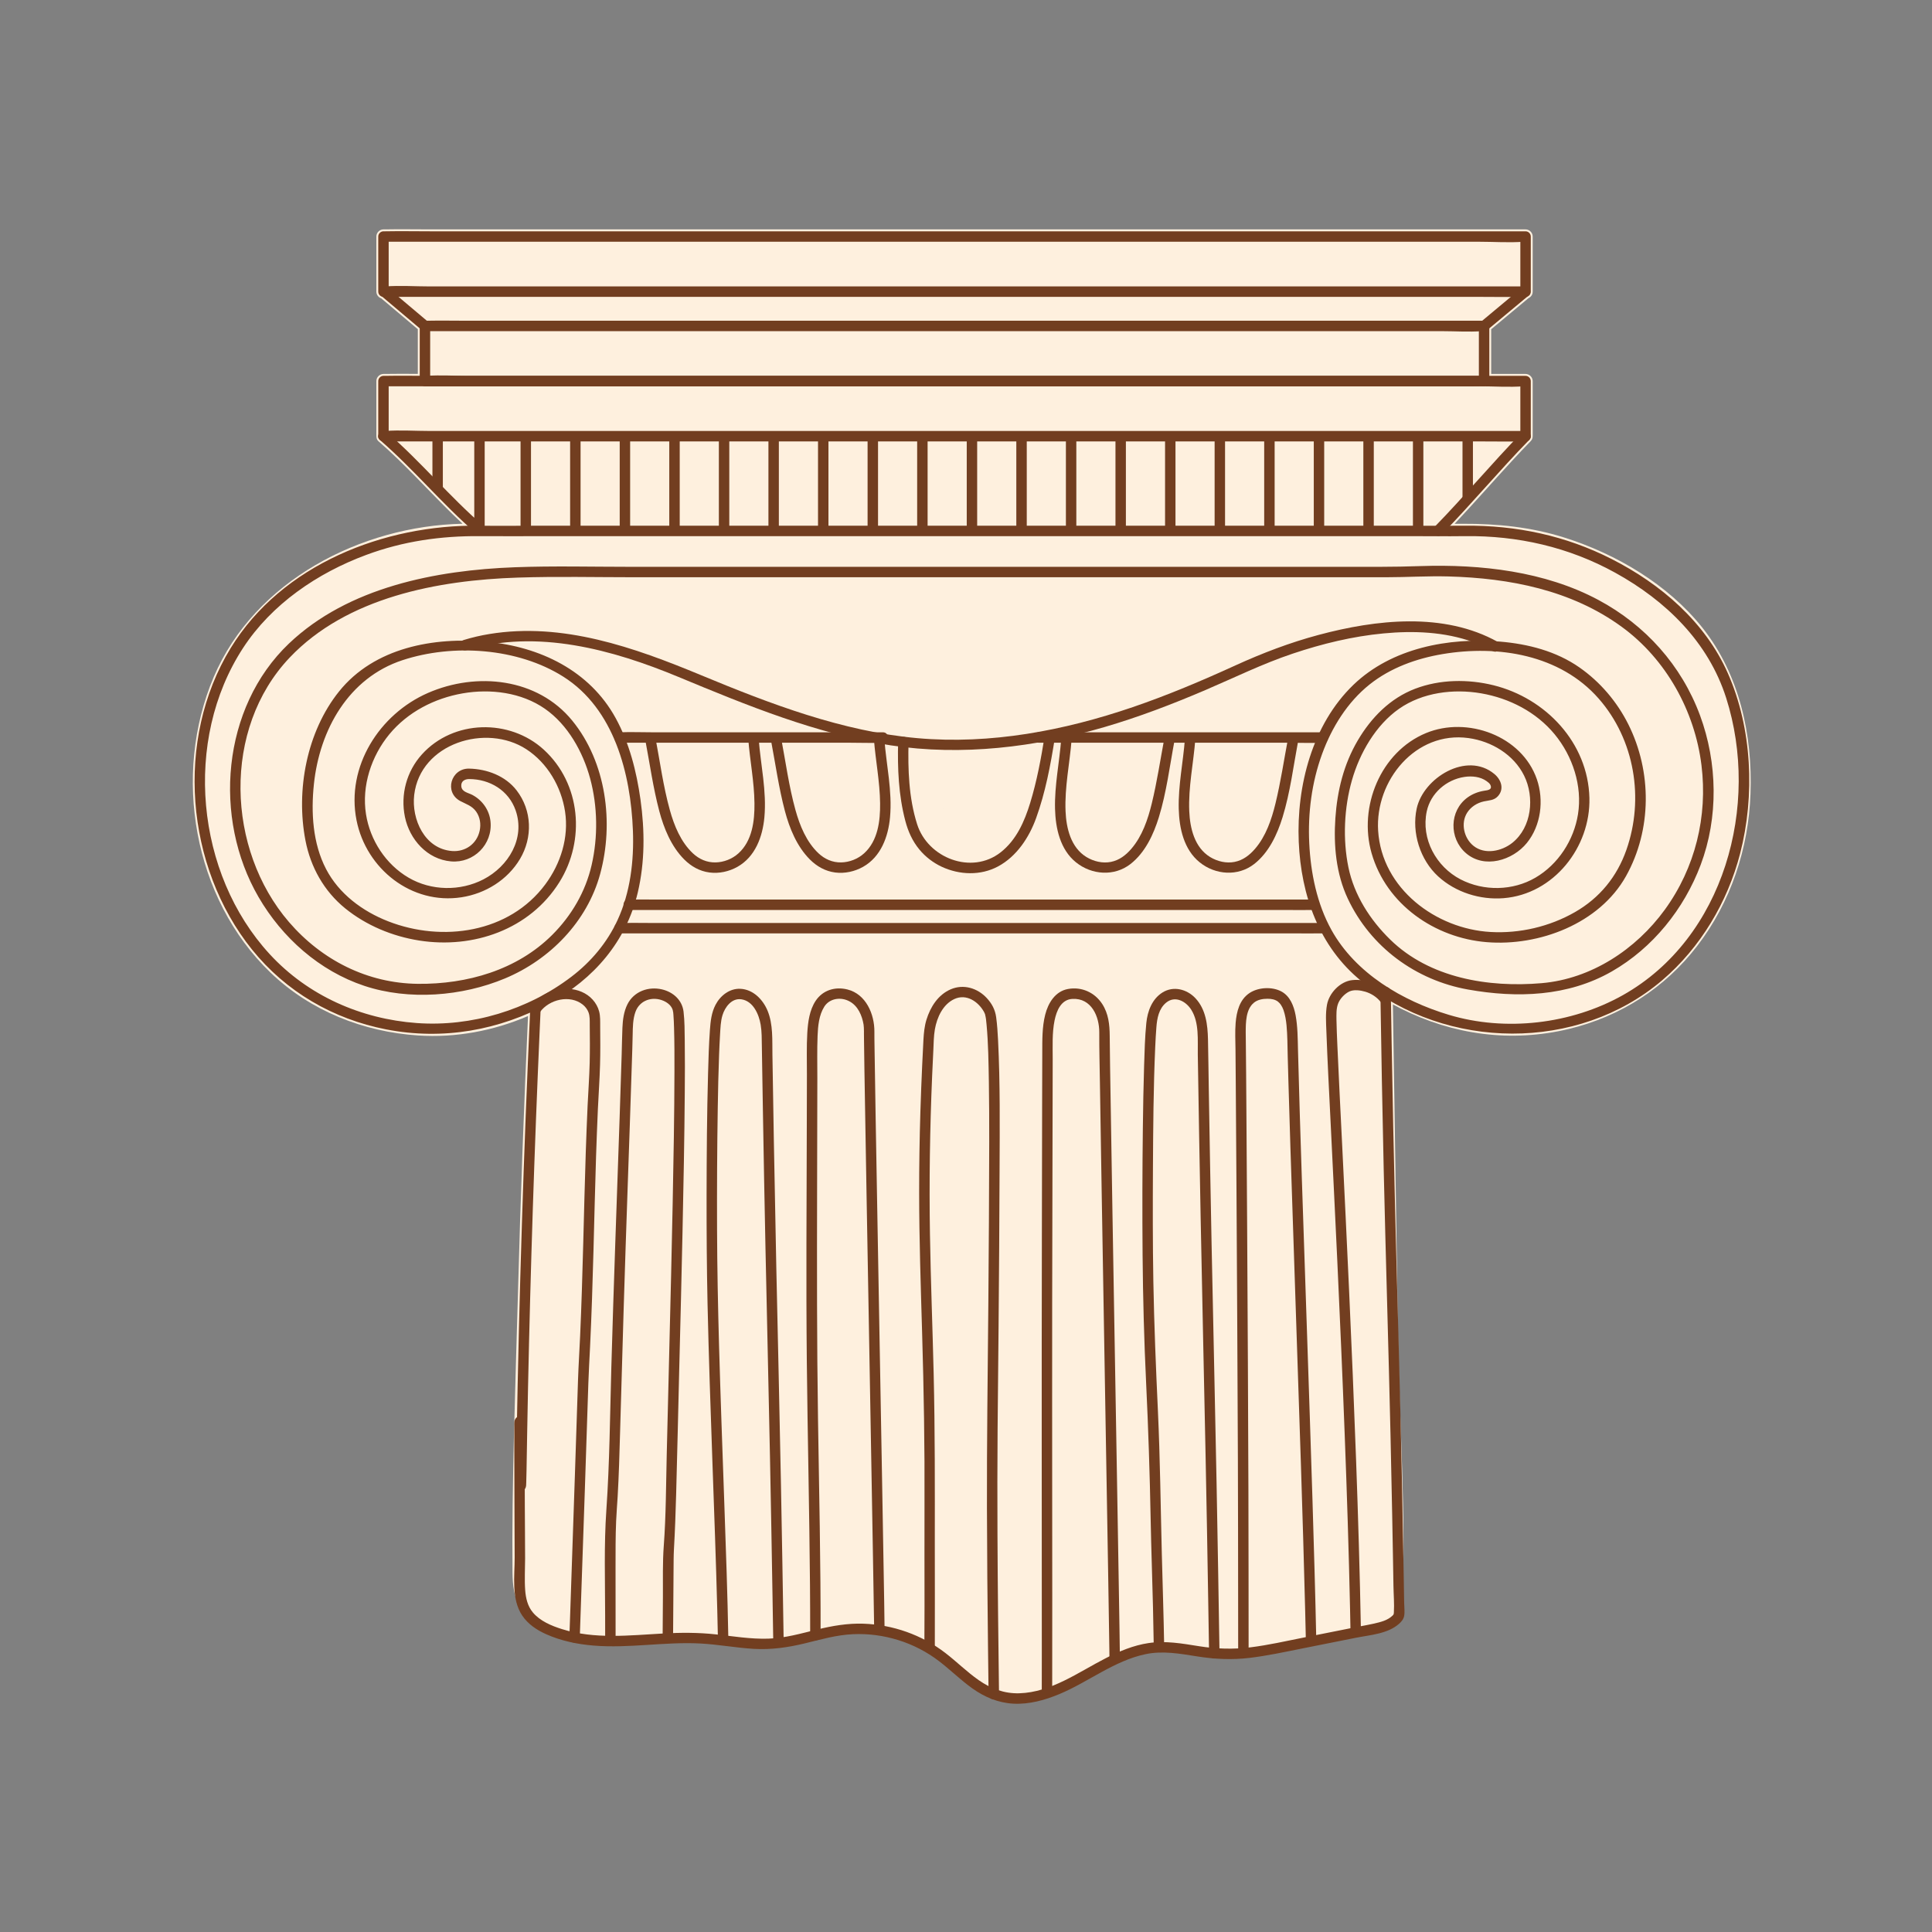 <svg xmlns="http://www.w3.org/2000/svg" xmlns:xlink="http://www.w3.org/1999/xlink" width="500" zoomAndPan="magnify" viewBox="0 0 375 375" height="500" preserveAspectRatio="xMidYMid meet" version="1.0"><rect x="0" y="0" width="375" height="375" fill="#808080" stroke="none"/><defs><clipPath id="09fe261e12"><path d="M 37 44.395 L 340 44.395 L 340 330 L 37 330 Z M 37 44.395 " clip-rule="nonzero"/></clipPath><clipPath id="41dcb4578f"><path d="M 99 191 L 273 191 L 273 330.895 L 99 330.895 Z M 99 191 " clip-rule="nonzero"/></clipPath><clipPath id="b74cde1816"><path d="M 73 44.395 L 298 44.395 L 298 58 L 73 58 Z M 73 44.395 " clip-rule="nonzero"/></clipPath></defs><g clip-path="url(#09fe261e12)"><path fill="#fef0de" d="M 330.426 121.828 C 323.781 113.457 313.676 107.5 303.586 104.324 C 297.148 102.297 290.625 101.637 283.91 101.668 C 283.383 101.672 282.859 101.668 282.332 101.672 C 286.113 97.66 289.738 93.504 293.48 89.457 C 294.664 88.172 295.867 86.895 297.09 85.641 C 297.094 85.637 297.098 85.629 297.105 85.625 C 297.105 85.617 297.113 85.613 297.117 85.605 C 297.344 85.387 297.492 85.074 297.492 84.664 C 297.492 81.098 297.492 77.531 297.492 73.965 C 297.492 73.219 296.859 72.582 296.109 72.582 C 294.121 72.582 292.133 72.582 290.141 72.582 C 289.91 72.582 289.676 72.582 289.441 72.582 C 289.441 69.688 289.441 66.797 289.441 63.906 C 291.633 62.078 293.828 60.25 296.02 58.418 C 296.234 58.238 296.453 58.059 296.668 57.879 C 296.816 57.816 296.938 57.727 297.047 57.621 C 297.062 57.605 297.078 57.59 297.094 57.574 C 297.102 57.566 297.109 57.559 297.117 57.551 C 297.344 57.328 297.492 57.016 297.492 56.605 C 297.492 53.039 297.492 49.473 297.492 45.906 C 297.492 45.16 296.859 44.523 296.109 44.523 C 294.121 44.523 292.133 44.523 290.141 44.523 C 284.773 44.523 279.41 44.523 274.039 44.523 C 266.082 44.523 258.125 44.523 250.168 44.523 C 240.465 44.523 230.754 44.523 221.047 44.523 C 210.449 44.523 199.855 44.523 189.262 44.523 C 178.492 44.523 167.727 44.523 156.957 44.523 C 146.984 44.523 137.012 44.523 127.039 44.523 C 118.586 44.523 110.125 44.523 101.672 44.523 C 95.59 44.523 89.512 44.523 83.43 44.523 C 80.559 44.523 77.68 44.469 74.809 44.523 C 74.684 44.527 74.555 44.523 74.43 44.523 C 73.684 44.523 73.051 45.16 73.051 45.906 C 73.051 49.473 73.051 53.039 73.051 56.605 C 73.051 57.207 73.457 57.727 74.004 57.914 C 76.176 59.742 78.344 61.574 80.512 63.406 C 80.707 63.57 80.906 63.734 81.098 63.902 C 81.098 66.793 81.098 69.684 81.098 72.574 C 79.004 72.559 76.902 72.543 74.809 72.582 C 74.684 72.586 74.555 72.582 74.43 72.582 C 73.684 72.582 73.051 73.215 73.051 73.965 C 73.051 77.531 73.051 81.098 73.051 84.664 C 73.051 84.715 73.059 84.762 73.066 84.809 C 73.082 85.121 73.199 85.422 73.453 85.641 C 78.578 90.078 83.082 95.168 87.93 99.895 C 88.543 100.488 89.16 101.074 89.781 101.656 C 70.066 102.086 49.41 112.727 41.477 131.422 C 33.426 150.395 37.516 174.359 52.496 188.773 C 60.227 196.215 70.523 200.285 81.176 200.984 C 88.43 201.465 95.789 200.098 102.488 197.211 C 101.684 214.961 101.035 232.715 100.551 250.473 C 100.055 268.625 99.309 288.188 99.48 305.281 C 99.508 307.59 99.723 310.059 101.047 312.027 C 102.699 314.488 105.5 315.82 108.234 316.715 C 116.629 319.457 125.488 317.457 134.09 317.57 C 138.449 317.629 142.73 318.539 147.078 318.707 C 151.406 318.871 155.453 317.77 159.621 316.77 C 163.473 315.848 167.348 315.469 171.266 316.211 C 175.016 316.918 178.559 318.426 181.637 320.68 C 184.492 322.77 186.918 325.418 189.977 327.234 C 193.379 329.254 197.207 329.715 201.055 328.93 C 209.027 327.301 215.117 320.883 223.152 319.551 C 227.32 318.863 231.484 320.176 235.609 320.57 C 240.023 320.996 244.438 320.25 248.754 319.402 C 253.203 318.531 257.648 317.629 262.094 316.742 C 264.086 316.344 266.109 316.016 268.082 315.523 C 269.711 315.117 272.008 315.066 272.164 311.66 C 272.961 293.941 271.613 276.195 271.34 258.461 C 271.066 240.77 270.793 223.078 270.523 205.387 C 270.465 201.91 270.414 198.434 270.359 194.957 C 270.871 195.234 271.387 195.508 271.91 195.77 C 282.125 200.891 293.359 202.395 304.516 199.719 C 314.508 197.316 323.16 191.766 329.426 183.605 C 335.938 175.129 339.387 164.738 339.77 154.086 C 340.184 142.66 337.637 130.91 330.426 121.828 " fill-opacity="1" fill-rule="nonzero"/></g><path fill="#d8bf9b" d="M 169.512 119.312 C 169.508 119.316 169.504 119.316 169.504 119.316 C 169.477 119.332 169.449 119.344 169.418 119.359 C 169.414 119.363 169.438 119.355 169.512 119.312 " fill-opacity="1" fill-rule="nonzero"/><path fill="#d8bf9b" d="M 198.441 119.207 C 198.402 119.199 198.363 119.191 198.328 119.184 C 198.324 119.184 198.324 119.184 198.32 119.184 C 198.41 119.203 198.441 119.207 198.441 119.207 " fill-opacity="1" fill-rule="nonzero"/><path fill="#d8bf9b" d="M 174.605 114.402 C 174.574 114.43 174.574 114.438 174.605 114.402 " fill-opacity="1" fill-rule="nonzero"/><path fill="#d8bf9b" d="M 173.898 115.922 C 173.898 115.938 173.895 115.953 173.895 115.965 C 173.895 115.953 173.898 115.938 173.898 115.91 C 173.898 115.914 173.898 115.922 173.898 115.922 " fill-opacity="1" fill-rule="nonzero"/><path fill="#d8bf9b" d="M 173.945 118.02 C 173.949 118.043 173.949 118.062 173.949 118.086 C 173.953 118.094 173.953 118.102 173.953 118.113 C 173.945 118.016 173.941 117.996 173.945 118.02 " fill-opacity="1" fill-rule="nonzero"/><path fill="#d8bf9b" d="M 186.398 160.941 C 186.438 160.961 186.477 160.977 186.512 160.996 C 186.516 161 186.516 161 186.52 161 C 186.406 160.938 186.383 160.93 186.398 160.941 " fill-opacity="1" fill-rule="nonzero"/><path fill="#d8bf9b" d="M 183.051 156.961 C 183.078 156.98 183.102 157.02 183.125 157.062 C 183.117 157.035 183.094 156.992 183.051 156.961 " fill-opacity="1" fill-rule="nonzero"/><path fill="#723e20" d="M 181.766 110.02 C 174.719 110.02 167.676 110.02 160.629 110.02 C 147.875 110.02 135.117 110.02 122.363 110.02 C 114.91 110.02 107.43 109.824 99.98 110.102 C 84.645 110.668 67.578 113.961 56.078 124.918 C 43.027 137.352 41.293 158.809 50.18 174.113 C 54.758 182.004 61.996 188.453 70.711 191.352 C 79.352 194.223 89.688 193.402 98.035 189.906 C 106.75 186.262 113.973 178.875 116.488 169.645 C 119.195 159.719 117.68 147.965 111.07 139.867 C 104.32 131.598 92.516 130.379 83.078 134.496 C 73.645 138.609 67.129 148.805 69.203 159.219 C 71.082 168.664 79.898 175.652 89.582 174.16 C 94.223 173.445 98.516 170.789 100.934 166.719 C 103.414 162.547 103.277 157.297 100.27 153.406 C 98.098 150.598 94.539 149.262 91.059 149.188 C 87.535 149.117 86.145 153.777 89.344 155.484 C 90.516 156.109 91.625 156.395 92.438 157.555 C 93.184 158.633 93.375 159.973 93.105 161.238 C 92.559 163.785 90.336 165.375 87.758 165.184 C 82.43 164.789 79.836 159.023 80.398 154.277 C 81.59 144.258 94.367 140.352 102.168 145.43 C 106.266 148.098 108.945 152.719 109.676 157.512 C 110.438 162.535 108.844 167.609 105.848 171.648 C 98.836 181.105 85.852 182.93 75.34 178.824 C 70.359 176.879 65.801 173.5 63.293 168.691 C 60.691 163.691 60.348 157.703 60.93 152.188 C 62.043 141.652 67.637 131.586 78.133 128.137 C 87.957 124.91 100.484 125.75 109.324 131.332 C 119.223 137.578 122.426 150.195 122.848 161.223 C 123.074 167.109 122.344 173.238 119.848 178.625 C 117.832 182.977 114.715 186.688 110.906 189.586 C 102.438 196.035 91.508 199.336 80.914 198.574 C 70.055 197.789 59.762 193.25 52.355 185.207 C 37.961 169.578 35.516 143.672 47.168 125.789 C 52.73 117.25 61.633 111.211 71.086 107.707 C 78.246 105.047 85.59 103.996 93.203 104.066 C 97.484 104.102 101.773 104.066 106.059 104.066 C 115.383 104.066 124.707 104.066 134.031 104.066 C 146.285 104.066 158.539 104.066 170.793 104.066 C 184.066 104.066 197.336 104.066 210.609 104.066 C 222.648 104.066 234.691 104.066 246.734 104.066 C 255.629 104.066 264.523 104.066 273.418 104.066 C 277.059 104.066 280.703 104.113 284.344 104.066 C 294.586 103.934 304.508 106.195 313.512 111.164 C 323.328 116.582 331.578 124.582 335.047 135.465 C 341.676 156.273 334.707 182.086 314.984 193.168 C 304.961 198.797 292.223 200.285 281.215 196.977 C 272.207 194.27 263.121 188.941 258.441 180.52 C 255.621 175.445 254.402 169.434 254.125 163.684 C 253.84 157.82 254.602 151.875 256.617 146.348 C 258.488 141.211 261.523 136.297 265.832 132.859 C 269.898 129.617 274.949 127.801 280.031 126.953 C 290.805 125.152 302.809 127.059 310.297 135.59 C 317.297 143.57 319.172 155.035 315.68 164.965 C 313.852 170.176 310.484 174.301 305.688 177.047 C 300.77 179.863 294.977 181.215 289.324 180.898 C 278.703 180.309 268.211 172.477 267.496 161.262 C 266.875 151.5 274.785 141.852 285.031 143.258 C 289.48 143.871 293.805 146.445 295.832 150.555 C 297.891 154.723 297.324 160.566 293.543 163.59 C 291.488 165.23 288.203 165.945 286.004 164.18 C 284.156 162.703 283.477 159.797 284.77 157.75 C 285.488 156.613 286.695 155.844 288 155.555 C 289.023 155.328 289.977 155.383 290.742 154.543 C 292.023 153.133 291.367 151.324 290.062 150.238 C 284.695 145.77 276.258 150.996 274.977 156.945 C 273.973 161.613 275.645 166.902 279.152 170.113 C 282.539 173.211 287.289 174.699 291.84 174.336 C 301.586 173.562 308.742 164.43 308.504 154.879 C 308.234 144.16 300.035 135.535 289.918 133.016 C 284.957 131.785 279.496 131.848 274.688 133.68 C 269.824 135.535 266.168 139.266 263.551 143.699 C 260.816 148.336 259.562 153.469 259.195 158.805 C 258.832 164.078 259.328 169.578 261.598 174.41 C 266.027 183.836 274.801 190.258 284.945 192.066 C 294.434 193.758 304.316 193.445 312.844 188.562 C 320.809 184 326.875 176.43 330.094 167.879 C 333.57 158.652 333.379 148.062 329.969 138.844 C 326.367 129.121 319.355 121.324 310.246 116.449 C 299.871 110.895 287.406 109.492 275.789 109.875 C 273.137 109.961 270.512 110.02 267.859 110.02 C 257.113 110.02 246.367 110.02 235.617 110.02 C 223.52 110.02 211.418 110.02 199.32 110.02 C 193.469 110.02 187.617 110.02 181.766 110.02 C 180.465 110.02 180.461 112.043 181.766 112.043 C 188.074 112.043 194.379 112.043 200.688 112.043 C 213.016 112.043 225.344 112.043 237.672 112.043 C 248.121 112.043 258.57 112.043 269.02 112.043 C 273.062 112.043 277.105 111.777 281.145 111.887 C 293.055 112.211 305.004 114.535 314.789 121.676 C 323.387 127.945 328.953 138 330.254 148.512 C 331.484 158.469 329.043 168.445 323.137 176.574 C 317.523 184.293 308.859 190.004 299.23 190.832 C 288.891 191.719 277.488 189.848 269.84 182.371 C 265.934 178.559 262.848 173.75 261.73 168.363 C 260.605 162.926 260.887 156.766 262.414 151.43 C 263.91 146.191 267.02 140.746 271.562 137.57 C 276.113 134.395 282.121 133.648 287.5 134.578 C 292.969 135.523 298.191 138.203 301.754 142.523 C 305.254 146.766 307.16 152.547 306.289 158.035 C 305.488 163.078 302.449 167.777 298.02 170.359 C 293.637 172.922 288.004 173.02 283.496 170.688 C 278.77 168.234 275.793 162.848 276.93 157.488 C 277.68 153.969 280.746 151.309 284.27 150.797 C 285.707 150.586 287.32 150.742 288.535 151.609 C 288.797 151.797 289.16 152.059 289.289 152.363 C 289.695 153.297 288.781 153.375 288.105 153.48 C 286.93 153.664 285.82 154.09 284.855 154.785 C 281.293 157.363 281.234 162.727 284.523 165.582 C 288.117 168.703 293.602 167.008 296.359 163.621 C 299.109 160.238 299.707 155.328 298.305 151.254 C 295.391 142.801 284.785 138.98 276.789 142.289 C 267.934 145.957 263.645 156.621 266.223 165.602 C 269.086 175.574 278.496 182.051 288.566 182.871 C 298.734 183.699 310.441 179.289 315.605 170.059 C 320.645 161.047 320.648 149.758 316.055 140.586 C 313.855 136.195 310.59 132.355 306.559 129.543 C 302.043 126.387 296.594 124.992 291.164 124.535 C 281.211 123.695 270.133 125.773 262.711 132.91 C 254.695 140.625 251.629 152.586 252.086 163.414 C 252.527 173.758 256.027 183.762 264.23 190.422 C 280.801 203.875 306.246 204.219 322.629 190.273 C 330.059 183.949 335.32 175.105 337.754 165.684 C 340.656 154.445 340.098 141.336 335.367 130.656 C 330.961 120.711 322.352 113.352 312.801 108.496 C 303.898 103.965 294.285 101.934 284.336 102.039 C 280.602 102.078 276.859 102.039 273.121 102.039 C 264.082 102.039 255.043 102.039 246.004 102.039 C 233.723 102.039 221.438 102.039 209.156 102.039 C 195.836 102.039 182.512 102.039 169.191 102.039 C 156.891 102.039 144.598 102.039 132.301 102.039 C 123.137 102.039 113.973 102.039 104.809 102.039 C 100.887 102.039 96.957 102.094 93.035 102.039 C 74.641 101.785 54.707 109.543 44.77 125.797 C 33.918 143.543 35.969 168.219 48.922 184.316 C 55.508 192.496 64.664 197.805 74.953 199.805 C 85.961 201.945 96.902 200.012 106.719 194.672 C 115.23 190.043 121.543 182.773 123.793 173.227 C 125.188 167.312 125.156 161.172 124.316 155.184 C 123.547 149.723 122.16 144.234 119.496 139.375 C 114.426 130.129 104.789 125.547 94.602 124.574 C 84.23 123.582 72.645 125.688 65.809 134.211 C 59.531 142.035 57.406 153.395 59.289 163.137 C 60.289 168.316 62.891 172.973 67 176.312 C 71.102 179.641 76.188 181.742 81.387 182.559 C 91.852 184.199 102.824 180.441 108.586 171.215 C 113.656 163.094 112.758 152.105 105.547 145.508 C 98.926 139.453 87.992 139.664 81.883 146.438 C 78.922 149.723 77.703 154.215 78.594 158.555 C 79.492 162.934 82.918 166.793 87.535 167.195 C 91.949 167.582 95.656 163.891 95.207 159.445 C 94.984 157.238 93.637 155.332 91.691 154.297 C 90.887 153.867 89.645 153.73 89.539 152.629 C 89.441 151.645 90.199 151.215 91.059 151.215 C 95.086 151.223 98.742 153.43 100.086 157.297 C 101.977 162.742 98.699 168.164 93.828 170.688 C 89.324 173.02 83.691 172.922 79.309 170.359 C 74.879 167.777 71.832 163.078 71.039 158.035 C 70.172 152.543 72.07 146.77 75.57 142.523 C 79.137 138.203 84.355 135.523 89.828 134.578 C 95.215 133.645 101.203 134.398 105.766 137.57 C 110.227 140.676 113.152 145.953 114.547 151.105 C 116.008 156.516 116.086 162.465 114.832 167.918 C 113.645 173.09 110.934 177.719 107.188 181.461 C 100.328 188.312 90.621 191.055 81.121 190.961 C 71.32 190.859 62.461 186.363 56.09 178.969 C 43.938 164.855 43.109 141.477 56.207 127.656 C 67.34 115.914 85.027 112.609 100.52 112.109 C 108.047 111.863 115.602 112.043 123.133 112.043 C 135.984 112.043 148.836 112.043 161.691 112.043 C 168.383 112.043 175.074 112.043 181.766 112.043 C 183.07 112.043 183.07 110.02 181.766 110.02 " fill-opacity="1" fill-rule="nonzero"/><g clip-path="url(#41dcb4578f)"><path fill="#723e20" d="M 267.93 192.535 C 268.105 204.043 268.316 215.555 268.578 227.066 C 268.777 235.652 269.004 244.238 269.238 252.824 C 269.473 261.402 269.699 269.977 269.898 278.555 C 270.016 283.723 270.125 288.891 270.223 294.062 C 270.281 297.031 270.336 299.996 270.387 302.965 C 270.414 304.594 270.441 306.219 270.469 307.844 C 270.496 309.539 270.652 311.289 270.551 312.98 C 270.523 313.379 270.496 313.402 270.176 313.691 C 269.961 313.887 269.73 314.051 269.48 314.195 C 268.906 314.535 268.273 314.738 267.629 314.91 C 266.098 315.309 264.523 315.562 262.973 315.871 C 259.598 316.543 256.223 317.219 252.844 317.891 C 249.496 318.559 246.148 319.316 242.754 319.742 C 239.367 320.164 236.074 320.059 232.707 319.523 C 229.461 319.004 226.227 318.434 222.941 318.918 C 220.012 319.348 217.246 320.512 214.629 321.852 C 209.312 324.57 204.055 328.473 197.855 328.664 C 194.934 328.754 192.332 327.77 189.957 326.109 C 187.676 324.516 185.695 322.531 183.488 320.836 C 178.934 317.328 173.305 315.344 167.562 315.156 C 164.523 315.059 161.547 315.57 158.605 316.293 C 155.48 317.059 152.367 317.961 149.129 318.062 C 145.695 318.168 142.297 317.594 138.898 317.227 C 135.512 316.859 132.133 316.871 128.734 317.059 C 122.195 317.414 115.43 318.223 109.066 316.207 C 107.031 315.566 104.82 314.648 103.418 312.961 C 102.406 311.75 102.051 310.188 101.938 308.648 C 101.789 306.609 101.918 304.559 101.922 302.516 C 101.922 299.137 101.879 295.758 101.867 292.379 C 101.848 287.293 101.832 282.203 101.852 277.117 C 101.855 276.84 101.867 276.559 101.859 276.281 C 101.836 275.727 102.062 276.121 101.57 276.695 C 101.004 276.543 100.441 276.395 99.879 276.246 C 99.793 276.008 99.855 275.922 99.848 276.16 C 99.844 276.316 99.855 276.477 99.855 276.637 C 99.863 277.156 99.871 277.68 99.875 278.203 C 99.895 279.742 99.91 281.277 99.93 282.816 C 99.949 284.234 99.965 285.652 100 287.07 C 100.012 287.453 100.012 287.84 100.043 288.219 C 100.125 289.18 101.316 289.988 101.961 288.898 C 102.164 288.551 102.129 288.07 102.145 287.684 C 102.172 286.914 102.184 286.141 102.199 285.371 C 102.293 280.004 102.379 274.633 102.492 269.262 C 102.734 257.719 103.043 246.18 103.418 234.641 C 103.793 223.16 104.234 211.68 104.742 200.203 C 104.809 198.781 104.871 197.363 104.934 195.941 C 104.996 194.637 102.969 194.641 102.91 195.941 C 102.277 209.805 101.738 223.672 101.301 237.539 C 100.859 251.406 100.52 265.281 100.277 279.156 C 100.234 281.703 100.207 284.25 100.145 286.793 C 100.137 287.176 100.129 287.559 100.109 287.941 C 100.105 288.039 100.09 288.145 100.09 288.242 C 100.098 288.418 100.148 287.961 100.207 287.879 C 100.41 287.723 100.613 287.566 100.816 287.41 C 100.816 287.41 100.812 287.41 100.812 287.414 C 101.141 287.5 101.469 287.586 101.797 287.676 C 102.117 287.922 102.09 288.641 102.055 287.945 C 102.039 287.625 102.031 287.301 102.023 286.977 C 102 285.973 101.984 284.965 101.969 283.961 C 101.938 281.789 101.918 279.625 101.891 277.457 C 101.887 276.941 102.004 276.207 101.832 275.707 C 101.598 275.043 100.672 274.641 100.137 275.262 C 99.75 275.707 99.832 276.316 99.828 276.871 C 99.824 278.285 99.824 279.703 99.824 281.117 C 99.824 288.172 99.883 295.227 99.895 302.281 C 99.902 305.922 99.211 310.336 101.344 313.551 C 102.473 315.246 104.199 316.398 106.035 317.211 C 108.941 318.504 112.062 319.145 115.223 319.406 C 122.125 319.973 129.012 318.637 135.918 319 C 139.402 319.184 142.844 319.84 146.324 320.043 C 149.711 320.238 152.965 319.77 156.25 318.969 C 159.332 318.219 162.395 317.332 165.582 317.195 C 168.566 317.062 171.539 317.461 174.387 318.352 C 177.223 319.234 179.895 320.617 182.254 322.422 C 184.465 324.113 186.449 326.086 188.719 327.707 C 191.09 329.402 193.754 330.523 196.691 330.68 C 199.766 330.84 202.816 329.996 205.629 328.82 C 211.281 326.457 216.254 322.355 222.34 321.074 C 225.676 320.371 229.012 320.973 232.328 321.5 C 235.77 322.047 239.125 322.203 242.59 321.789 C 245.996 321.379 249.355 320.648 252.719 319.977 C 256.207 319.281 259.691 318.586 263.18 317.891 C 265.934 317.34 269.305 317.141 271.516 315.211 C 271.992 314.797 272.414 314.312 272.539 313.68 C 272.695 312.875 272.559 311.949 272.547 311.129 C 272.52 309.445 272.492 307.766 272.465 306.086 C 272.363 300.062 272.254 294.043 272.129 288.023 C 271.938 278.68 271.707 269.34 271.457 259.996 C 271.23 251.539 270.992 243.074 270.785 234.613 C 270.52 223.887 270.301 213.156 270.117 202.43 C 270.059 199.129 270.004 195.832 269.953 192.535 C 269.934 191.23 267.906 191.227 267.93 192.535 " fill-opacity="1" fill-rule="nonzero"/></g><path fill="#723e20" d="M 181.449 319.434 C 181.48 312.895 181.438 306.355 181.445 299.82 C 181.453 288.75 181.488 277.684 181.223 266.613 C 181.008 257.602 180.652 248.594 180.504 239.578 C 180.336 229.305 180.492 219.035 180.93 208.773 C 181 207.133 181.074 205.492 181.16 203.855 C 181.227 202.504 181.227 201.117 181.461 199.781 C 181.867 197.473 183.016 194.93 185.262 193.902 C 187.574 192.848 189.871 194.387 190.996 196.414 C 191.07 196.547 191.242 197.02 191.129 196.648 C 191.148 196.711 191.176 196.777 191.191 196.844 C 191.238 197.035 191.281 197.223 191.316 197.414 C 191.336 197.527 191.352 197.641 191.371 197.75 C 191.414 198.039 191.367 197.695 191.395 197.949 C 191.43 198.262 191.465 198.574 191.492 198.887 C 191.832 202.566 191.875 206.281 191.938 209.973 C 192 213.871 192.012 217.77 192.008 221.668 C 191.988 231.98 191.926 242.293 191.84 252.605 C 191.781 259.598 191.699 266.586 191.641 273.574 C 191.582 279.949 191.555 286.328 191.566 292.703 C 191.586 301.77 191.668 310.84 191.773 319.91 C 191.809 322.895 191.848 325.883 191.883 328.871 C 191.902 330.172 193.926 330.176 193.91 328.871 C 193.773 318.512 193.656 308.156 193.609 297.797 C 193.578 291 193.582 284.203 193.633 277.402 C 193.684 270.711 193.758 264.023 193.824 257.332 C 193.914 247.234 193.98 237.141 194.016 227.043 C 194.047 218.664 194.141 210.262 193.723 201.891 C 193.645 200.395 193.555 198.898 193.352 197.418 C 193.148 195.965 192.539 194.809 191.52 193.711 C 189.719 191.777 187.016 190.957 184.535 192.023 C 182.074 193.082 180.578 195.461 179.82 197.941 C 179.441 199.18 179.316 200.477 179.242 201.762 C 179.145 203.418 179.07 205.078 178.996 206.738 C 178.859 209.738 178.742 212.738 178.648 215.742 C 178.484 220.996 178.402 226.258 178.406 231.516 C 178.414 240.59 178.719 249.66 178.984 258.73 C 179.312 269.801 179.496 280.867 179.445 291.941 C 179.414 298.566 179.457 305.191 179.449 311.812 C 179.445 314.355 179.434 316.891 179.422 319.434 C 179.418 320.734 181.441 320.738 181.449 319.434 " fill-opacity="1" fill-rule="nonzero"/><path fill="#723e20" d="M 159.277 317.422 C 159.305 303.395 158.988 289.371 158.773 275.352 C 158.547 260.547 158.566 245.746 158.598 230.941 C 158.613 223.73 158.625 216.523 158.645 209.312 C 158.648 206.574 158.582 203.82 158.691 201.078 C 158.766 199.168 158.953 197.035 160 195.383 C 161.008 193.789 163.191 193.438 164.898 194.371 C 166.547 195.266 167.324 197.117 167.621 198.879 C 167.664 199.137 167.695 199.758 167.695 200.191 C 167.691 200.297 167.691 200.406 167.691 200.512 C 167.695 200.926 167.695 201.34 167.703 201.754 C 167.746 205.672 167.816 209.594 167.883 213.516 C 167.992 220.141 168.105 226.762 168.223 233.387 C 168.363 241.391 168.508 249.391 168.652 257.395 C 168.797 265.457 168.941 273.523 169.082 281.59 C 169.207 288.402 169.324 295.215 169.441 302.027 C 169.516 306.262 169.594 310.492 169.652 314.727 C 169.66 315.23 169.664 315.734 169.672 316.238 C 169.684 317.539 171.711 317.543 171.695 316.238 C 171.66 312.715 171.59 309.195 171.531 305.672 C 171.422 299.238 171.309 292.801 171.195 286.367 C 171.051 278.367 170.91 270.371 170.766 262.371 C 170.617 254.164 170.473 245.961 170.328 237.754 C 170.199 230.703 170.078 223.652 169.957 216.598 C 169.883 212.055 169.805 207.512 169.742 202.973 C 169.73 202.066 169.711 201.16 169.719 200.254 C 169.746 196.848 168.086 192.957 164.496 192.059 C 162.109 191.457 159.703 192.176 158.32 194.254 C 157.121 196.055 156.82 198.387 156.695 200.496 C 156.535 203.18 156.629 205.883 156.621 208.566 C 156.613 211.902 156.602 215.238 156.598 218.574 C 156.566 233.797 156.445 249.02 156.602 264.242 C 156.754 278.707 157.098 293.176 157.219 307.641 C 157.242 310.902 157.258 314.16 157.254 317.422 C 157.25 318.727 159.273 318.727 159.277 317.422 " fill-opacity="1" fill-rule="nonzero"/><path fill="#723e20" d="M 204.23 328.434 C 204.254 316.074 204.242 303.719 204.23 291.363 C 204.223 278.453 204.211 265.543 204.227 252.637 C 204.254 236.934 204.285 221.23 204.328 205.531 C 204.332 203.055 204.195 200.492 204.695 198.051 C 205.082 196.176 205.949 194.008 208.152 193.887 C 211.848 193.688 213.383 197.312 213.367 200.371 C 213.352 203.629 213.445 206.887 213.492 210.145 C 213.598 216.91 213.707 223.672 213.82 230.438 C 213.965 239.047 214.109 247.66 214.258 256.27 C 214.41 265.176 214.562 274.078 214.711 282.984 C 214.844 290.633 214.973 298.285 215.102 305.934 C 215.18 310.66 215.258 315.387 215.324 320.113 C 215.332 320.648 215.34 321.188 215.344 321.723 C 215.359 323.027 217.383 323.031 217.371 321.723 C 217.328 317.844 217.258 313.969 217.195 310.09 C 217.074 302.871 216.953 295.652 216.832 288.434 C 216.68 279.527 216.527 270.625 216.375 261.723 C 216.223 252.84 216.074 243.953 215.922 235.07 C 215.801 227.758 215.68 220.453 215.566 213.145 C 215.5 209.117 215.426 205.09 215.395 201.062 C 215.379 198.883 215.164 196.75 213.934 194.859 C 212.473 192.625 209.93 191.473 207.281 191.965 C 204.812 192.426 203.449 194.676 202.875 196.941 C 202.262 199.355 202.312 201.879 202.305 204.352 C 202.297 207.746 202.289 211.145 202.277 214.539 C 202.262 223.156 202.246 231.773 202.227 240.391 C 202.199 253.91 202.191 267.434 202.199 280.957 C 202.207 294.156 202.223 307.359 202.215 320.559 C 202.215 323.184 202.211 325.809 202.207 328.434 C 202.203 329.738 204.227 329.738 204.23 328.434 " fill-opacity="1" fill-rule="nonzero"/><path fill="#723e20" d="M 141.375 318.289 C 141.215 309.438 140.895 300.59 140.586 291.746 C 140.227 281.543 139.855 271.34 139.566 261.137 C 139.355 253.629 139.207 246.121 139.18 238.609 C 139.152 230.762 139.188 222.914 139.316 215.07 C 139.371 211.629 139.441 208.191 139.574 204.75 C 139.625 203.426 139.684 202.102 139.762 200.777 C 139.84 199.539 139.871 198.258 140.23 197.062 C 140.711 195.473 142.02 193.695 143.895 193.965 C 146.195 194.297 147.309 196.887 147.645 198.895 C 147.875 200.266 147.852 201.68 147.875 203.066 C 147.895 204.535 147.918 206.008 147.945 207.48 C 147.988 210.242 148.035 213.004 148.082 215.77 C 148.23 224.516 148.391 233.262 148.574 242.008 C 148.707 248.676 148.859 255.344 149.008 262.012 C 149.16 268.887 149.312 275.762 149.449 282.641 C 149.633 291.844 149.801 301.051 149.953 310.258 C 149.996 313.109 150.043 315.961 150.09 318.812 C 150.109 320.113 152.137 320.121 152.113 318.812 C 151.953 308.559 151.777 298.305 151.582 288.051 C 151.441 280.742 151.285 273.434 151.125 266.129 C 150.977 259.465 150.824 252.801 150.684 246.137 C 150.508 237.82 150.348 229.5 150.199 221.184 C 150.102 215.684 150.012 210.184 149.926 204.688 C 149.879 201.887 150.078 198.855 149 196.215 C 148.105 194.023 146.195 192.047 143.715 191.926 C 141.621 191.82 139.812 193.25 138.883 195.035 C 138.094 196.551 137.918 198.207 137.797 199.879 C 137.594 202.699 137.508 205.527 137.434 208.355 C 137.215 216.223 137.164 224.098 137.148 231.965 C 137.141 238.977 137.18 245.984 137.332 252.992 C 137.562 263.27 137.918 273.543 138.281 283.816 C 138.617 293.402 138.977 302.992 139.223 312.586 C 139.273 314.484 139.316 316.387 139.352 318.289 C 139.371 319.594 141.398 319.594 141.375 318.289 " fill-opacity="1" fill-rule="nonzero"/><path fill="#723e20" d="M 225.965 319.473 C 225.863 313.512 225.66 307.555 225.508 301.594 C 225.273 292.344 225.18 283.09 224.75 273.844 C 224.359 265.465 224.016 257.094 223.863 248.707 C 223.734 241.395 223.746 234.078 223.785 226.766 C 223.828 218.922 223.879 211.066 224.227 203.227 C 224.285 201.949 224.352 200.672 224.453 199.395 C 224.586 197.668 224.922 195.789 226.34 194.621 C 228.066 193.191 230.18 194.328 231.23 196.004 C 232.797 198.512 232.445 201.883 232.492 204.711 C 232.66 215.297 232.84 225.883 233.047 236.473 C 233.195 244.207 233.355 251.945 233.523 259.68 C 233.688 267.172 233.848 274.66 233.996 282.152 C 234.195 292 234.371 301.852 234.531 311.703 C 234.582 314.781 234.633 317.859 234.68 320.938 C 234.703 322.238 236.727 322.242 236.707 320.938 C 236.531 309.93 236.348 298.926 236.137 287.918 C 235.984 280.004 235.816 272.09 235.648 264.176 C 235.484 256.602 235.32 249.031 235.168 241.461 C 234.969 231.453 234.789 221.445 234.625 211.438 C 234.57 208.203 234.539 204.969 234.469 201.734 C 234.402 198.891 234.059 195.902 232.02 193.742 C 230.371 191.992 227.766 191.316 225.648 192.633 C 223.609 193.902 222.727 196.277 222.5 198.57 C 222.227 201.316 222.156 204.09 222.07 206.844 C 221.945 210.859 221.875 214.875 221.828 218.895 C 221.727 227.148 221.707 235.406 221.777 243.66 C 221.848 251.91 222.066 260.16 222.461 268.398 C 222.887 277.27 223.176 286.133 223.344 295.016 C 223.449 300.699 223.668 306.379 223.797 312.066 C 223.852 314.535 223.898 317.004 223.941 319.473 C 223.965 320.777 225.988 320.781 225.965 319.473 " fill-opacity="1" fill-rule="nonzero"/><path fill="#723e20" d="M 119.488 318.289 C 119.477 313.594 119.469 308.895 119.477 304.199 C 119.48 301.219 119.465 298.234 119.59 295.258 C 119.656 293.68 119.793 292.109 119.883 290.535 C 120.121 286.414 120.238 282.285 120.352 278.16 C 120.789 262.137 121.281 246.117 121.84 230.098 C 122.117 222.188 122.391 214.273 122.641 206.359 C 122.699 204.512 122.77 202.66 122.801 200.809 C 122.828 199.332 122.836 197.809 123.344 196.398 C 124.168 194.125 126.641 193.324 128.789 194.258 C 129.59 194.605 130.352 195.234 130.582 196.066 C 130.617 196.191 130.691 196.785 130.641 196.289 C 130.648 196.348 130.656 196.406 130.664 196.465 C 130.68 196.617 130.695 196.77 130.707 196.926 C 130.777 197.789 130.809 198.66 130.832 199.527 C 130.918 202.363 130.918 205.199 130.91 208.039 C 130.891 216.555 130.734 225.07 130.566 233.586 C 130.383 242.738 130.164 251.887 129.934 261.039 C 129.758 268.168 129.578 275.301 129.41 282.434 C 129.27 288.281 129.273 294.172 128.84 300.008 C 128.594 303.273 128.691 306.578 128.672 309.848 C 128.652 312.539 128.637 315.234 128.617 317.926 C 128.609 319.23 130.633 319.23 130.641 317.926 C 130.672 313.449 130.695 308.973 130.738 304.496 C 130.75 303.238 130.742 301.973 130.812 300.715 C 131.016 297.125 131.145 293.539 131.242 289.945 C 131.465 281.922 131.637 273.902 131.836 265.879 C 132.066 256.953 132.285 248.023 132.477 239.098 C 132.668 230.062 132.848 221.027 132.914 211.992 C 132.941 208.668 132.957 205.336 132.91 202.012 C 132.883 200.129 132.898 198.219 132.676 196.352 C 132.406 194.117 130.664 192.559 128.523 192.047 C 125.871 191.414 123.035 192.426 121.781 194.941 C 121.078 196.352 120.879 197.93 120.812 199.488 C 120.734 201.195 120.723 202.914 120.668 204.625 C 120.543 208.691 120.41 212.758 120.273 216.824 C 119.723 233.059 119.113 249.293 118.656 265.531 C 118.398 274.711 118.328 283.914 117.695 293.078 C 117.219 299.898 117.449 306.781 117.457 313.609 C 117.461 315.172 117.457 316.73 117.461 318.289 C 117.465 319.594 119.488 319.594 119.488 318.289 " fill-opacity="1" fill-rule="nonzero"/><path fill="#723e20" d="M 242.355 320.414 C 242.344 309.992 242.348 299.566 242.316 289.141 C 242.293 280.988 242.258 272.84 242.215 264.691 C 242.172 255.781 242.121 246.871 242.07 237.965 C 242.023 230.348 241.977 222.734 241.922 215.117 C 241.891 210.848 241.867 206.578 241.816 202.309 C 241.809 201.648 241.793 200.992 241.793 200.332 C 241.805 198.492 241.805 195.941 243.359 194.645 C 244.094 194.027 245.094 193.859 246.027 193.859 C 246.789 193.855 247.496 194.004 248.023 194.391 C 248.219 194.535 248.5 194.844 248.617 195.027 C 248.848 195.383 249.004 195.703 249.129 196.062 C 249.457 197.012 249.617 198.012 249.715 199.008 C 249.902 201 249.895 203.016 249.945 205.016 C 249.992 206.809 250.043 208.598 250.094 210.387 C 250.211 214.559 250.34 218.73 250.473 222.902 C 250.789 232.832 251.125 242.762 251.461 252.691 C 251.82 263.262 252.176 273.832 252.512 284.406 C 252.812 293.848 253.102 303.289 253.336 312.734 C 253.383 314.645 253.426 316.555 253.469 318.469 C 253.496 319.77 255.52 319.773 255.492 318.469 C 255.301 309.383 255.031 300.301 254.754 291.219 C 254.426 280.621 254.07 270.023 253.715 259.426 C 253.367 249.102 253.016 238.777 252.676 228.449 C 252.41 220.215 252.145 211.977 251.938 203.738 C 251.883 201.512 251.883 199.266 251.477 197.066 C 251.145 195.277 250.406 193.344 248.707 192.438 C 246.906 191.48 244.27 191.617 242.566 192.723 C 240.598 194.004 240.016 196.348 239.836 198.555 C 239.699 200.266 239.793 202.004 239.809 203.723 C 239.824 205.793 239.84 207.867 239.859 209.941 C 239.91 216.863 239.957 223.785 240 230.711 C 240.055 239.613 240.105 248.52 240.152 257.426 C 240.199 266.074 240.242 274.723 240.273 283.371 C 240.305 292.152 240.312 300.93 240.32 309.707 C 240.324 313.277 240.324 316.848 240.328 320.414 C 240.328 321.719 242.355 321.723 242.355 320.414 " fill-opacity="1" fill-rule="nonzero"/><path fill="#723e20" d="M 264.152 316.395 C 263.945 305.391 263.613 294.387 263.215 283.387 C 262.816 272.371 262.352 261.355 261.852 250.344 C 261.422 240.887 260.965 231.434 260.5 221.984 C 260.184 215.562 259.852 209.148 259.574 202.727 C 259.508 201.129 259.43 199.523 259.406 197.926 C 259.395 196.902 259.355 195.82 259.703 194.852 C 260.047 193.895 260.957 192.914 261.867 192.469 C 262.777 192.02 264.055 192.215 264.988 192.484 C 266.176 192.832 267.289 193.559 268.043 194.547 C 268.375 194.984 268.914 195.215 269.43 194.914 C 269.855 194.664 270.125 193.965 269.793 193.527 C 268.074 191.273 265.309 189.922 262.445 190.242 C 260.105 190.508 257.98 192.75 257.566 195.031 C 257.262 196.711 257.387 198.469 257.449 200.164 C 257.656 205.895 257.965 211.625 258.246 217.355 C 258.699 226.578 259.152 235.801 259.582 245.023 C 260.098 256.117 260.582 267.215 261 278.312 C 261.434 289.664 261.801 301.016 262.047 312.371 C 262.074 313.711 262.102 315.055 262.125 316.395 C 262.148 317.695 264.176 317.703 264.152 316.395 " fill-opacity="1" fill-rule="nonzero"/><path fill="#723e20" d="M 104.797 196.453 C 106.629 193.945 110.645 193.023 113.109 194.988 C 113.602 195.379 114.012 195.918 114.223 196.484 C 114.523 197.285 114.461 198.129 114.469 198.988 C 114.496 201.418 114.516 203.855 114.457 206.285 C 114.391 209.047 114.184 211.805 114.055 214.566 C 113.918 217.574 113.801 220.582 113.699 223.598 C 113.504 229.5 113.363 235.402 113.207 241.309 C 113.047 247.312 112.871 253.316 112.602 259.312 C 112.477 262.148 112.289 264.977 112.195 267.812 C 111.992 274.078 111.785 280.34 111.578 286.605 C 111.266 295.953 110.953 305.301 110.625 314.652 C 110.59 315.719 110.551 316.785 110.512 317.855 C 110.465 319.16 112.492 319.156 112.535 317.855 C 112.875 308.273 113.199 298.691 113.52 289.109 C 113.75 282.227 113.977 275.344 114.199 268.461 C 114.277 266.109 114.418 263.766 114.531 261.414 C 114.828 255.234 115.023 249.047 115.191 242.859 C 115.355 236.762 115.496 230.66 115.691 224.562 C 115.793 221.477 115.91 218.391 116.047 215.305 C 116.176 212.422 116.391 209.539 116.469 206.652 C 116.539 204.188 116.52 201.719 116.496 199.254 C 116.488 198.273 116.543 197.262 116.289 196.305 C 116.066 195.465 115.633 194.699 115.055 194.051 C 112.637 191.34 108.102 191.359 105.238 193.289 C 104.371 193.871 103.664 194.59 103.051 195.43 C 102.727 195.871 102.973 196.559 103.414 196.816 C 103.926 197.117 104.473 196.895 104.797 196.453 " fill-opacity="1" fill-rule="nonzero"/><path fill="#723e20" d="M 120.223 181.168 C 121.445 181.168 122.672 181.168 123.895 181.168 C 127.199 181.168 130.504 181.168 133.805 181.168 C 138.703 181.168 143.602 181.168 148.5 181.168 C 154.473 181.168 160.449 181.168 166.426 181.168 C 172.945 181.168 179.469 181.168 185.988 181.168 C 192.617 181.168 199.246 181.168 205.875 181.168 C 212.012 181.168 218.148 181.168 224.285 181.168 C 229.492 181.168 234.699 181.168 239.902 181.168 C 243.645 181.168 247.387 181.168 251.129 181.168 C 252.898 181.168 254.672 181.203 256.438 181.168 C 256.516 181.168 256.594 181.168 256.668 181.168 C 257.973 181.168 257.973 179.145 256.668 179.145 C 255.445 179.145 254.219 179.145 252.996 179.145 C 249.691 179.145 246.387 179.145 243.082 179.145 C 238.188 179.145 233.289 179.145 228.391 179.145 C 222.418 179.145 216.441 179.145 210.465 179.145 C 203.945 179.145 197.422 179.145 190.902 179.145 C 184.273 179.145 177.645 179.145 171.016 179.145 C 164.879 179.145 158.742 179.145 152.602 179.145 C 147.398 179.145 142.191 179.145 136.988 179.145 C 133.246 179.145 129.504 179.145 125.762 179.145 C 123.992 179.145 122.223 179.109 120.453 179.145 C 120.375 179.145 120.301 179.145 120.223 179.145 C 118.918 179.145 118.918 181.168 120.223 181.168 " fill-opacity="1" fill-rule="nonzero"/><path fill="#723e20" d="M 122.004 176.629 C 123.199 176.629 124.391 176.629 125.586 176.629 C 128.805 176.629 132.023 176.629 135.242 176.629 C 140.016 176.629 144.789 176.629 149.562 176.629 C 155.387 176.629 161.211 176.629 167.031 176.629 C 173.387 176.629 179.746 176.629 186.102 176.629 C 192.562 176.629 199.02 176.629 205.477 176.629 C 211.461 176.629 217.441 176.629 223.426 176.629 C 228.496 176.629 233.57 176.629 238.645 176.629 C 242.289 176.629 245.938 176.629 249.586 176.629 C 251.309 176.629 253.035 176.66 254.758 176.629 C 254.832 176.629 254.906 176.629 254.984 176.629 C 256.289 176.629 256.289 174.602 254.984 174.602 C 253.789 174.602 252.594 174.602 251.402 174.602 C 248.184 174.602 244.965 174.602 241.746 174.602 C 236.973 174.602 232.199 174.602 227.426 174.602 C 221.602 174.602 215.777 174.602 209.957 174.602 C 203.598 174.602 197.242 174.602 190.887 174.602 C 184.426 174.602 177.969 174.602 171.508 174.602 C 165.527 174.602 159.547 174.602 153.562 174.602 C 148.492 174.602 143.418 174.602 138.344 174.602 C 134.699 174.602 131.051 174.602 127.402 174.602 C 125.68 174.602 123.953 174.57 122.23 174.602 C 122.156 174.602 122.078 174.602 122.004 174.602 C 120.703 174.602 120.699 176.629 122.004 176.629 " fill-opacity="1" fill-rule="nonzero"/><path fill="#723e20" d="M 201.641 144.164 C 203.48 144.164 205.316 144.164 207.152 144.164 C 211.543 144.164 215.934 144.164 220.32 144.164 C 225.629 144.164 230.934 144.164 236.238 144.164 C 240.828 144.164 245.414 144.164 250.004 144.164 C 252.23 144.164 254.48 144.254 256.707 144.164 C 256.738 144.164 256.77 144.164 256.805 144.164 C 258.105 144.164 258.109 142.137 256.805 142.137 C 254.965 142.137 253.129 142.137 251.293 142.137 C 246.902 142.137 242.516 142.137 238.125 142.137 C 232.82 142.137 227.512 142.137 222.207 142.137 C 217.621 142.137 213.031 142.137 208.441 142.137 C 206.215 142.137 203.965 142.051 201.738 142.137 C 201.707 142.141 201.676 142.137 201.641 142.137 C 200.34 142.137 200.336 144.164 201.641 144.164 " fill-opacity="1" fill-rule="nonzero"/><path fill="#723e20" d="M 120.223 144.164 C 121.918 144.164 123.613 144.164 125.309 144.164 C 129.379 144.164 133.453 144.164 137.527 144.164 C 142.453 144.164 147.379 144.164 152.305 144.164 C 156.562 144.164 160.824 144.164 165.082 144.164 C 167.141 144.164 169.223 144.246 171.281 144.164 C 171.312 144.164 171.344 144.164 171.371 144.164 C 172.676 144.164 172.68 142.137 171.371 142.137 C 169.676 142.137 167.98 142.137 166.285 142.137 C 162.215 142.137 158.141 142.137 154.07 142.137 C 149.141 142.137 144.215 142.137 139.289 142.137 C 135.031 142.137 130.773 142.137 126.512 142.137 C 124.453 142.137 122.371 142.055 120.312 142.137 C 120.285 142.141 120.254 142.137 120.223 142.137 C 118.918 142.137 118.918 144.164 120.223 144.164 " fill-opacity="1" fill-rule="nonzero"/><path fill="#723e20" d="M 90.535 126.184 C 104.18 122.039 118.926 126.09 131.664 131.383 C 144.996 136.922 158.531 142.484 172.891 144.672 C 186.727 146.781 200.945 145.039 214.316 141.141 C 221.008 139.188 227.527 136.691 233.934 133.953 C 239.578 131.539 245.074 128.828 250.91 126.871 C 256.621 124.957 262.543 123.508 268.547 122.945 C 274.363 122.395 280.383 122.625 285.926 124.617 C 287.238 125.086 288.5 125.672 289.719 126.355 C 290.855 126.992 291.879 125.242 290.738 124.605 C 280.254 118.742 267.062 120.258 255.934 123.238 C 250.383 124.723 245.031 126.766 239.809 129.148 C 233.285 132.129 226.676 134.926 219.887 137.246 C 206.535 141.812 192.223 144.539 178.078 143.277 C 163.496 141.98 149.48 136.617 136.066 131.047 C 123.102 125.664 109.223 120.723 94.969 123.066 C 93.285 123.34 91.629 123.73 89.996 124.227 C 88.754 124.602 89.285 126.562 90.535 126.184 " fill-opacity="1" fill-rule="nonzero"/><path fill="#723e20" d="M 296.109 83.652 C 294.121 83.652 292.133 83.652 290.141 83.652 C 284.773 83.652 279.41 83.652 274.039 83.652 C 266.082 83.652 258.125 83.652 250.168 83.652 C 240.465 83.652 230.754 83.652 221.047 83.652 C 210.449 83.652 199.855 83.652 189.262 83.652 C 178.492 83.652 167.727 83.652 156.957 83.652 C 146.984 83.652 137.012 83.652 127.039 83.652 C 118.586 83.652 110.125 83.652 101.672 83.652 C 95.59 83.652 89.512 83.652 83.43 83.652 C 80.586 83.652 77.648 83.441 74.809 83.652 C 74.684 83.66 74.555 83.652 74.43 83.652 C 74.77 83.988 75.105 84.328 75.441 84.664 C 75.441 81.098 75.441 77.531 75.441 73.965 C 75.105 74.301 74.77 74.641 74.43 74.977 C 76.422 74.977 78.41 74.977 80.398 74.977 C 85.766 74.977 91.133 74.977 96.5 74.977 C 104.457 74.977 112.414 74.977 120.371 74.977 C 130.078 74.977 139.789 74.977 149.496 74.977 C 160.09 74.977 170.688 74.977 181.281 74.977 C 192.051 74.977 202.816 74.977 213.586 74.977 C 223.559 74.977 233.527 74.977 243.5 74.977 C 251.957 74.977 260.414 74.977 268.871 74.977 C 274.953 74.977 281.031 74.977 287.113 74.977 C 289.957 74.977 292.895 75.191 295.734 74.977 C 295.855 74.969 295.988 74.977 296.109 74.977 C 295.773 74.641 295.434 74.301 295.098 73.965 C 295.098 77.531 295.098 81.098 295.098 84.664 C 295.098 85.969 297.121 85.973 297.121 84.664 C 297.121 81.098 297.121 77.531 297.121 73.965 C 297.121 73.418 296.66 72.953 296.109 72.953 C 294.121 72.953 292.133 72.953 290.141 72.953 C 284.773 72.953 279.41 72.953 274.039 72.953 C 266.082 72.953 258.125 72.953 250.168 72.953 C 240.465 72.953 230.754 72.953 221.047 72.953 C 210.449 72.953 199.855 72.953 189.262 72.953 C 178.492 72.953 167.727 72.953 156.957 72.953 C 146.984 72.953 137.012 72.953 127.039 72.953 C 118.586 72.953 110.125 72.953 101.672 72.953 C 95.59 72.953 89.512 72.953 83.43 72.953 C 80.559 72.953 77.68 72.895 74.809 72.953 C 74.684 72.953 74.555 72.953 74.43 72.953 C 73.883 72.953 73.418 73.418 73.418 73.965 C 73.418 77.531 73.418 81.098 73.418 84.664 C 73.418 85.215 73.883 85.68 74.43 85.68 C 76.422 85.68 78.41 85.68 80.398 85.68 C 85.766 85.68 91.133 85.68 96.5 85.68 C 104.457 85.68 112.414 85.68 120.371 85.68 C 130.078 85.68 139.789 85.68 149.496 85.68 C 160.09 85.68 170.688 85.68 181.281 85.68 C 192.051 85.68 202.816 85.68 213.586 85.68 C 223.559 85.68 233.527 85.68 243.5 85.68 C 251.957 85.68 260.414 85.68 268.871 85.68 C 274.953 85.68 281.031 85.68 287.113 85.68 C 289.984 85.68 292.863 85.73 295.734 85.68 C 295.859 85.676 295.984 85.68 296.109 85.68 C 297.414 85.68 297.414 83.652 296.109 83.652 " fill-opacity="1" fill-rule="nonzero"/><g clip-path="url(#b74cde1816)"><path fill="#723e20" d="M 296.109 55.594 C 294.121 55.594 292.133 55.594 290.141 55.594 C 284.773 55.594 279.41 55.594 274.039 55.594 C 266.082 55.594 258.125 55.594 250.168 55.594 C 240.465 55.594 230.754 55.594 221.047 55.594 C 210.449 55.594 199.855 55.594 189.262 55.594 C 178.492 55.594 167.727 55.594 156.957 55.594 C 146.984 55.594 137.012 55.594 127.039 55.594 C 118.586 55.594 110.125 55.594 101.672 55.594 C 95.59 55.594 89.512 55.594 83.43 55.594 C 80.586 55.594 77.648 55.383 74.809 55.594 C 74.684 55.602 74.555 55.594 74.43 55.594 C 74.77 55.93 75.105 56.27 75.441 56.605 C 75.441 53.039 75.441 49.473 75.441 45.906 C 75.105 46.242 74.77 46.582 74.43 46.922 C 76.422 46.922 78.41 46.922 80.398 46.922 C 85.766 46.922 91.133 46.922 96.5 46.922 C 104.457 46.922 112.414 46.922 120.371 46.922 C 130.078 46.922 139.789 46.922 149.496 46.922 C 160.09 46.922 170.688 46.922 181.281 46.922 C 192.051 46.922 202.816 46.922 213.586 46.922 C 223.559 46.922 233.527 46.922 243.5 46.922 C 251.957 46.922 260.414 46.922 268.871 46.922 C 274.953 46.922 281.031 46.922 287.113 46.922 C 289.957 46.922 292.895 47.133 295.734 46.922 C 295.855 46.91 295.988 46.922 296.109 46.922 C 295.773 46.582 295.434 46.242 295.098 45.906 C 295.098 49.473 295.098 53.039 295.098 56.605 C 295.098 57.91 297.121 57.914 297.121 56.605 C 297.121 53.039 297.121 49.473 297.121 45.906 C 297.121 45.359 296.66 44.895 296.109 44.895 C 294.121 44.895 292.133 44.895 290.141 44.895 C 284.773 44.895 279.41 44.895 274.039 44.895 C 266.082 44.895 258.125 44.895 250.168 44.895 C 240.465 44.895 230.754 44.895 221.047 44.895 C 210.449 44.895 199.855 44.895 189.262 44.895 C 178.492 44.895 167.727 44.895 156.957 44.895 C 146.984 44.895 137.012 44.895 127.039 44.895 C 118.586 44.895 110.125 44.895 101.672 44.895 C 95.59 44.895 89.512 44.895 83.43 44.895 C 80.559 44.895 77.68 44.84 74.809 44.895 C 74.684 44.895 74.555 44.895 74.43 44.895 C 73.883 44.895 73.418 45.359 73.418 45.906 C 73.418 49.473 73.418 53.039 73.418 56.605 C 73.418 57.156 73.883 57.621 74.43 57.621 C 76.422 57.621 78.41 57.621 80.398 57.621 C 85.766 57.621 91.133 57.621 96.5 57.621 C 104.457 57.621 112.414 57.621 120.371 57.621 C 130.078 57.621 139.789 57.621 149.496 57.621 C 160.09 57.621 170.688 57.621 181.281 57.621 C 192.051 57.621 202.816 57.621 213.586 57.621 C 223.559 57.621 233.527 57.621 243.5 57.621 C 251.957 57.621 260.414 57.621 268.871 57.621 C 274.953 57.621 281.031 57.621 287.113 57.621 C 289.984 57.621 292.863 57.676 295.734 57.621 C 295.859 57.617 295.984 57.621 296.109 57.621 C 297.414 57.621 297.414 55.594 296.109 55.594 " fill-opacity="1" fill-rule="nonzero"/></g><path fill="#723e20" d="M 295.395 83.949 C 289.578 89.91 284.246 96.324 278.43 102.289 C 277.52 103.223 278.949 104.656 279.859 103.719 C 285.676 97.758 291.012 91.344 296.828 85.379 C 297.738 84.445 296.309 83.012 295.395 83.949 " fill-opacity="1" fill-rule="nonzero"/><path fill="#723e20" d="M 174.324 143.996 C 174.195 149.137 174.402 154.328 175.719 159.32 C 176.262 161.379 177.094 163.25 178.457 164.898 C 179.621 166.309 181.137 167.465 182.789 168.238 C 186.234 169.84 190.324 169.992 193.715 168.176 C 197.324 166.246 199.758 162.551 201.113 158.785 C 202.914 153.797 203.902 148.551 204.73 143.328 C 204.812 142.789 204.59 142.238 204.023 142.082 C 203.539 141.949 202.863 142.246 202.777 142.789 C 202.078 147.184 201.266 151.574 199.961 155.836 C 198.848 159.461 197.281 163.051 194.211 165.449 C 188.586 169.84 180.102 166.562 178.012 159.977 C 176.383 154.84 176.215 149.344 176.348 143.996 C 176.379 142.691 174.355 142.691 174.324 143.996 " fill-opacity="1" fill-rule="nonzero"/><path fill="#723e20" d="M 145.238 143.453 C 145.559 147.621 146.398 151.746 146.441 155.93 C 146.48 159.348 146.012 163.211 143.328 165.637 C 142.129 166.723 140.496 167.363 138.883 167.395 C 137.195 167.426 135.703 166.766 134.48 165.621 C 132.145 163.426 130.852 160.254 130.012 157.219 C 128.738 152.625 128.105 147.863 127.219 143.184 C 126.977 141.906 125.023 142.445 125.266 143.723 C 126.133 148.293 126.773 152.922 127.965 157.426 C 128.859 160.797 130.293 164.289 132.789 166.801 C 134.148 168.164 135.801 169.105 137.723 169.352 C 139.586 169.59 141.508 169.168 143.145 168.246 C 146.598 166.297 148.023 162.402 148.367 158.645 C 148.832 153.555 147.652 148.508 147.262 143.453 C 147.164 142.164 145.137 142.152 145.238 143.453 " fill-opacity="1" fill-rule="nonzero"/><path fill="#723e20" d="M 169.625 143.453 C 169.945 147.621 170.785 151.746 170.828 155.93 C 170.867 159.348 170.398 163.211 167.715 165.637 C 166.516 166.723 164.883 167.363 163.27 167.395 C 161.582 167.426 160.09 166.766 158.867 165.621 C 156.531 163.426 155.238 160.254 154.398 157.219 C 153.125 152.625 152.492 147.863 151.605 143.184 C 151.363 141.906 149.41 142.445 149.652 143.723 C 150.52 148.293 151.16 152.922 152.352 157.426 C 153.246 160.797 154.68 164.289 157.176 166.801 C 158.531 168.164 160.188 169.105 162.109 169.352 C 163.973 169.59 165.895 169.168 167.531 168.246 C 170.984 166.297 172.41 162.402 172.754 158.645 C 173.219 153.555 172.039 148.508 171.652 143.453 C 171.551 142.164 169.523 142.152 169.625 143.453 " fill-opacity="1" fill-rule="nonzero"/><path fill="#723e20" d="M 229.992 143.453 C 229.645 147.969 228.68 152.453 228.793 156.996 C 228.887 160.758 229.777 164.895 232.859 167.379 C 235.91 169.84 240.301 170.156 243.445 167.699 C 246.281 165.48 247.91 161.973 248.949 158.609 C 250.438 153.777 251.051 148.68 251.988 143.723 C 252.23 142.449 250.277 141.902 250.035 143.184 C 249.227 147.445 248.594 151.738 247.57 155.953 C 246.812 159.062 245.715 162.305 243.594 164.762 C 242.531 165.992 241.266 166.969 239.648 167.293 C 238.02 167.621 236.277 167.199 234.875 166.344 C 231.863 164.496 230.977 160.766 230.836 157.469 C 230.633 152.766 231.656 148.125 232.016 143.453 C 232.117 142.152 230.09 142.16 229.992 143.453 " fill-opacity="1" fill-rule="nonzero"/><path fill="#723e20" d="M 205.98 143.453 C 205.633 147.969 204.668 152.453 204.781 156.996 C 204.879 160.758 205.766 164.895 208.848 167.379 C 211.902 169.84 216.289 170.156 219.438 167.699 C 222.273 165.48 223.902 161.973 224.938 158.609 C 226.426 153.777 227.039 148.68 227.977 143.723 C 228.219 142.449 226.27 141.902 226.023 143.184 C 225.219 147.445 224.586 151.738 223.559 155.953 C 222.801 159.062 221.703 162.305 219.582 164.762 C 218.523 165.992 217.254 166.969 215.637 167.293 C 214.008 167.621 212.266 167.199 210.867 166.344 C 207.852 164.496 206.965 160.766 206.824 157.469 C 206.625 152.766 207.645 148.125 208.008 143.453 C 208.105 142.152 206.082 142.16 205.98 143.453 " fill-opacity="1" fill-rule="nonzero"/><path fill="#723e20" d="M 92.055 84.812 C 92.055 90.047 92.055 95.285 92.055 100.523 C 92.055 101.266 92.055 102.012 92.055 102.758 C 92.629 102.516 93.207 102.281 93.781 102.039 C 87.23 96.363 81.699 89.625 75.148 83.949 C 74.164 83.098 72.727 84.527 73.715 85.379 C 80.266 91.055 85.797 97.797 92.352 103.473 C 92.992 104.031 94.078 103.68 94.078 102.758 C 94.078 97.52 94.078 92.285 94.078 87.047 C 94.078 86.305 94.078 85.559 94.078 84.812 C 94.078 83.508 92.055 83.508 92.055 84.812 " fill-opacity="1" fill-rule="nonzero"/><path fill="#723e20" d="M 101.039 84.812 C 101.039 90.086 101.039 95.355 101.039 100.629 C 101.039 101.371 101.039 102.113 101.039 102.855 C 101.039 104.16 103.066 104.16 103.066 102.855 C 103.066 97.586 103.066 92.312 103.066 87.043 C 103.066 86.301 103.066 85.555 103.066 84.812 C 103.066 83.508 101.039 83.508 101.039 84.812 " fill-opacity="1" fill-rule="nonzero"/><path fill="#723e20" d="M 83.934 84.812 C 83.934 87.699 83.934 90.59 83.934 93.477 C 83.934 93.883 83.934 94.289 83.934 94.699 C 83.934 96.004 85.957 96.004 85.957 94.699 C 85.957 91.812 85.957 88.926 85.957 86.039 C 85.957 85.629 85.957 85.223 85.957 84.812 C 85.957 83.508 83.934 83.508 83.934 84.812 " fill-opacity="1" fill-rule="nonzero"/><path fill="#723e20" d="M 110.66 84.812 C 110.66 90.086 110.66 95.355 110.66 100.629 C 110.66 101.371 110.66 102.113 110.66 102.855 C 110.66 104.16 112.688 104.16 112.688 102.855 C 112.688 97.586 112.688 92.312 112.688 87.043 C 112.688 86.301 112.688 85.555 112.688 84.812 C 112.688 83.508 110.66 83.508 110.66 84.812 " fill-opacity="1" fill-rule="nonzero"/><path fill="#723e20" d="M 120.285 84.934 C 120.285 90.164 120.285 95.391 120.285 100.621 C 120.285 101.367 120.285 102.109 120.285 102.855 C 120.285 104.16 122.309 104.16 122.309 102.855 C 122.309 97.625 122.309 92.395 122.309 87.164 C 122.309 86.422 122.309 85.676 122.309 84.934 C 122.309 83.629 120.285 83.625 120.285 84.934 " fill-opacity="1" fill-rule="nonzero"/><path fill="#723e20" d="M 129.906 84.934 C 129.906 90.164 129.906 95.391 129.906 100.621 C 129.906 101.367 129.906 102.109 129.906 102.855 C 129.906 104.16 131.934 104.16 131.934 102.855 C 131.934 97.625 131.934 92.395 131.934 87.164 C 131.934 86.422 131.934 85.676 131.934 84.934 C 131.934 83.629 129.906 83.625 129.906 84.934 " fill-opacity="1" fill-rule="nonzero"/><path fill="#723e20" d="M 139.531 84.934 C 139.531 90.164 139.531 95.391 139.531 100.621 C 139.531 101.367 139.531 102.109 139.531 102.855 C 139.531 104.16 141.555 104.16 141.555 102.855 C 141.555 97.625 141.555 92.395 141.555 87.164 C 141.555 86.422 141.555 85.676 141.555 84.934 C 141.555 83.629 139.531 83.625 139.531 84.934 " fill-opacity="1" fill-rule="nonzero"/><path fill="#723e20" d="M 149.152 84.934 C 149.152 90.164 149.152 95.391 149.152 100.621 C 149.152 101.367 149.152 102.109 149.152 102.855 C 149.152 104.16 151.176 104.16 151.176 102.855 C 151.176 97.625 151.176 92.395 151.176 87.164 C 151.176 86.422 151.176 85.676 151.176 84.934 C 151.176 83.629 149.152 83.625 149.152 84.934 " fill-opacity="1" fill-rule="nonzero"/><path fill="#723e20" d="M 158.777 84.934 C 158.777 90.164 158.777 95.391 158.777 100.621 C 158.777 101.367 158.777 102.109 158.777 102.855 C 158.777 104.16 160.801 104.16 160.801 102.855 C 160.801 97.625 160.801 92.395 160.801 87.164 C 160.801 86.422 160.801 85.676 160.801 84.934 C 160.801 83.629 158.777 83.625 158.777 84.934 " fill-opacity="1" fill-rule="nonzero"/><path fill="#723e20" d="M 168.398 84.934 C 168.398 90.164 168.398 95.391 168.398 100.621 C 168.398 101.367 168.398 102.109 168.398 102.855 C 168.398 104.16 170.426 104.16 170.426 102.855 C 170.426 97.625 170.426 92.395 170.426 87.164 C 170.426 86.422 170.426 85.676 170.426 84.934 C 170.426 83.629 168.398 83.625 168.398 84.934 " fill-opacity="1" fill-rule="nonzero"/><path fill="#723e20" d="M 178.02 84.934 C 178.02 90.164 178.02 95.391 178.02 100.621 C 178.02 101.367 178.02 102.109 178.02 102.855 C 178.02 104.16 180.047 104.16 180.047 102.855 C 180.047 97.625 180.047 92.395 180.047 87.164 C 180.047 86.422 180.047 85.676 180.047 84.934 C 180.047 83.629 178.02 83.625 178.02 84.934 " fill-opacity="1" fill-rule="nonzero"/><path fill="#723e20" d="M 187.645 84.934 C 187.645 90.164 187.645 95.391 187.645 100.621 C 187.645 101.367 187.645 102.109 187.645 102.855 C 187.645 104.16 189.668 104.16 189.668 102.855 C 189.668 97.625 189.668 92.395 189.668 87.164 C 189.668 86.422 189.668 85.676 189.668 84.934 C 189.668 83.629 187.645 83.625 187.645 84.934 " fill-opacity="1" fill-rule="nonzero"/><path fill="#723e20" d="M 197.266 84.934 C 197.266 90.164 197.266 95.391 197.266 100.621 C 197.266 101.367 197.266 102.109 197.266 102.855 C 197.266 104.16 199.293 104.16 199.293 102.855 C 199.293 97.625 199.293 92.395 199.293 87.164 C 199.293 86.422 199.293 85.676 199.293 84.934 C 199.293 83.629 197.266 83.625 197.266 84.934 " fill-opacity="1" fill-rule="nonzero"/><path fill="#723e20" d="M 206.891 84.805 C 206.891 90.078 206.891 95.352 206.891 100.625 C 206.891 101.367 206.891 102.113 206.891 102.855 C 206.891 104.16 208.914 104.16 208.914 102.855 C 208.914 97.582 208.914 92.309 208.914 87.031 C 208.914 86.289 208.914 85.547 208.914 84.805 C 208.914 83.5 206.891 83.496 206.891 84.805 " fill-opacity="1" fill-rule="nonzero"/><path fill="#723e20" d="M 216.512 84.805 C 216.512 90.078 216.512 95.352 216.512 100.625 C 216.512 101.367 216.512 102.113 216.512 102.855 C 216.512 104.16 218.535 104.16 218.535 102.855 C 218.535 97.582 218.535 92.309 218.535 87.031 C 218.535 86.289 218.535 85.547 218.535 84.805 C 218.535 83.5 216.512 83.496 216.512 84.805 " fill-opacity="1" fill-rule="nonzero"/><path fill="#723e20" d="M 226.137 84.805 C 226.137 90.078 226.137 95.352 226.137 100.625 C 226.137 101.367 226.137 102.113 226.137 102.855 C 226.137 104.16 228.16 104.16 228.16 102.855 C 228.16 97.582 228.16 92.309 228.16 87.031 C 228.16 86.289 228.16 85.547 228.16 84.805 C 228.16 83.5 226.137 83.496 226.137 84.805 " fill-opacity="1" fill-rule="nonzero"/><path fill="#723e20" d="M 235.758 84.805 C 235.758 90.078 235.758 95.352 235.758 100.625 C 235.758 101.367 235.758 102.113 235.758 102.855 C 235.758 104.16 237.781 104.16 237.781 102.855 C 237.781 97.582 237.781 92.309 237.781 87.031 C 237.781 86.289 237.781 85.547 237.781 84.805 C 237.781 83.5 235.758 83.496 235.758 84.805 " fill-opacity="1" fill-rule="nonzero"/><path fill="#723e20" d="M 245.379 84.805 C 245.379 90.078 245.379 95.352 245.379 100.625 C 245.379 101.367 245.379 102.113 245.379 102.855 C 245.379 104.16 247.406 104.16 247.406 102.855 C 247.406 97.582 247.406 92.309 247.406 87.031 C 247.406 86.289 247.406 85.547 247.406 84.805 C 247.406 83.5 245.379 83.496 245.379 84.805 " fill-opacity="1" fill-rule="nonzero"/><path fill="#723e20" d="M 255.004 84.805 C 255.004 90.078 255.004 95.352 255.004 100.625 C 255.004 101.367 255.004 102.113 255.004 102.855 C 255.004 104.16 257.027 104.16 257.027 102.855 C 257.027 97.582 257.027 92.309 257.027 87.031 C 257.027 86.289 257.027 85.547 257.027 84.805 C 257.027 83.5 255.004 83.496 255.004 84.805 " fill-opacity="1" fill-rule="nonzero"/><path fill="#723e20" d="M 264.625 84.805 C 264.625 90.078 264.625 95.352 264.625 100.625 C 264.625 101.367 264.625 102.113 264.625 102.855 C 264.625 104.16 266.652 104.16 266.652 102.855 C 266.652 97.582 266.652 92.309 266.652 87.031 C 266.652 86.289 266.652 85.547 266.652 84.805 C 266.652 83.5 264.625 83.496 264.625 84.805 " fill-opacity="1" fill-rule="nonzero"/><path fill="#723e20" d="M 274.25 84.805 C 274.25 90.078 274.25 95.352 274.25 100.625 C 274.25 101.367 274.25 102.113 274.25 102.855 C 274.25 104.16 276.273 104.16 276.273 102.855 C 276.273 97.582 276.273 92.309 276.273 87.031 C 276.273 86.289 276.273 85.547 276.273 84.805 C 276.273 83.5 274.25 83.496 274.25 84.805 " fill-opacity="1" fill-rule="nonzero"/><path fill="#723e20" d="M 283.871 84.758 C 283.871 88.258 283.871 91.754 283.871 95.25 C 283.871 95.742 283.871 96.238 283.871 96.734 C 283.871 98.039 285.895 98.039 285.895 96.734 C 285.895 93.238 285.895 89.738 285.895 86.242 C 285.895 85.746 285.895 85.254 285.895 84.758 C 285.895 83.453 283.871 83.453 283.871 84.758 " fill-opacity="1" fill-rule="nonzero"/><path fill="#723e20" d="M 288.062 72.953 C 286.215 72.953 284.367 72.953 282.523 72.953 C 277.547 72.953 272.57 72.953 267.594 72.953 C 260.215 72.953 252.836 72.953 245.457 72.953 C 236.453 72.953 227.449 72.953 218.449 72.953 C 208.621 72.953 198.797 72.953 188.973 72.953 C 178.984 72.953 169 72.953 159.016 72.953 C 149.766 72.953 140.516 72.953 131.27 72.953 C 123.43 72.953 115.586 72.953 107.742 72.953 C 102.105 72.953 96.465 72.953 90.824 72.953 C 88.184 72.953 85.469 72.766 82.832 72.953 C 82.715 72.961 82.598 72.953 82.48 72.953 C 82.82 73.289 83.156 73.625 83.496 73.965 C 83.496 70.398 83.496 66.832 83.496 63.266 C 83.156 63.602 82.82 63.941 82.48 64.277 C 84.328 64.277 86.172 64.277 88.02 64.277 C 92.996 64.277 97.973 64.277 102.949 64.277 C 110.328 64.277 117.707 64.277 125.086 64.277 C 134.09 64.277 143.09 64.277 152.094 64.277 C 161.922 64.277 171.746 64.277 181.57 64.277 C 191.559 64.277 201.543 64.277 211.527 64.277 C 220.777 64.277 230.023 64.277 239.273 64.277 C 247.113 64.277 254.957 64.277 262.801 64.277 C 268.438 64.277 274.074 64.277 279.715 64.277 C 282.355 64.277 285.074 64.465 287.711 64.277 C 287.828 64.27 287.945 64.277 288.062 64.277 C 287.723 63.941 287.387 63.602 287.047 63.266 C 287.047 66.832 287.047 70.398 287.047 73.965 C 287.047 75.27 289.074 75.27 289.074 73.965 C 289.074 70.398 289.074 66.832 289.074 63.266 C 289.074 62.719 288.609 62.254 288.062 62.254 C 286.215 62.254 284.367 62.254 282.523 62.254 C 277.547 62.254 272.57 62.254 267.594 62.254 C 260.215 62.254 252.836 62.254 245.457 62.254 C 236.453 62.254 227.449 62.254 218.449 62.254 C 208.621 62.254 198.797 62.254 188.973 62.254 C 178.984 62.254 169 62.254 159.016 62.254 C 149.766 62.254 140.516 62.254 131.27 62.254 C 123.43 62.254 115.586 62.254 107.742 62.254 C 102.105 62.254 96.465 62.254 90.824 62.254 C 88.164 62.254 85.496 62.199 82.832 62.254 C 82.715 62.254 82.598 62.254 82.48 62.254 C 81.934 62.254 81.469 62.715 81.469 63.266 C 81.469 66.832 81.469 70.398 81.469 73.965 C 81.469 74.512 81.934 74.977 82.48 74.977 C 84.328 74.977 86.172 74.977 88.02 74.977 C 92.996 74.977 97.973 74.977 102.949 74.977 C 110.328 74.977 117.707 74.977 125.086 74.977 C 134.09 74.977 143.09 74.977 152.094 74.977 C 161.922 74.977 171.746 74.977 181.57 74.977 C 191.559 74.977 201.543 74.977 211.527 74.977 C 220.777 74.977 230.023 74.977 239.273 74.977 C 247.113 74.977 254.957 74.977 262.801 74.977 C 268.438 74.977 274.074 74.977 279.715 74.977 C 282.379 74.977 285.047 75.031 287.711 74.977 C 287.828 74.977 287.945 74.977 288.062 74.977 C 289.363 74.977 289.367 72.953 288.062 72.953 " fill-opacity="1" fill-rule="nonzero"/><path fill="#723e20" d="M 73.812 57.27 C 76.137 59.227 78.453 61.184 80.773 63.145 C 81.105 63.426 81.434 63.703 81.766 63.98 C 82.184 64.332 82.789 64.391 83.199 63.98 C 83.559 63.617 83.617 62.902 83.199 62.547 C 80.879 60.59 78.559 58.633 76.238 56.676 C 75.906 56.395 75.578 56.117 75.246 55.836 C 74.828 55.484 74.223 55.426 73.812 55.836 C 73.453 56.199 73.395 56.914 73.812 57.27 " fill-opacity="1" fill-rule="nonzero"/><path fill="#723e20" d="M 295.309 55.906 C 292.98 57.848 290.652 59.789 288.324 61.73 C 288 62.004 287.672 62.273 287.344 62.547 C 286.926 62.898 286.984 63.617 287.344 63.98 C 287.758 64.398 288.355 64.332 288.777 63.98 C 291.102 62.039 293.43 60.102 295.758 58.156 C 296.086 57.887 296.414 57.613 296.742 57.34 C 297.16 56.988 297.102 56.266 296.742 55.906 C 296.324 55.492 295.73 55.555 295.309 55.906 " fill-opacity="1" fill-rule="nonzero"/></svg>